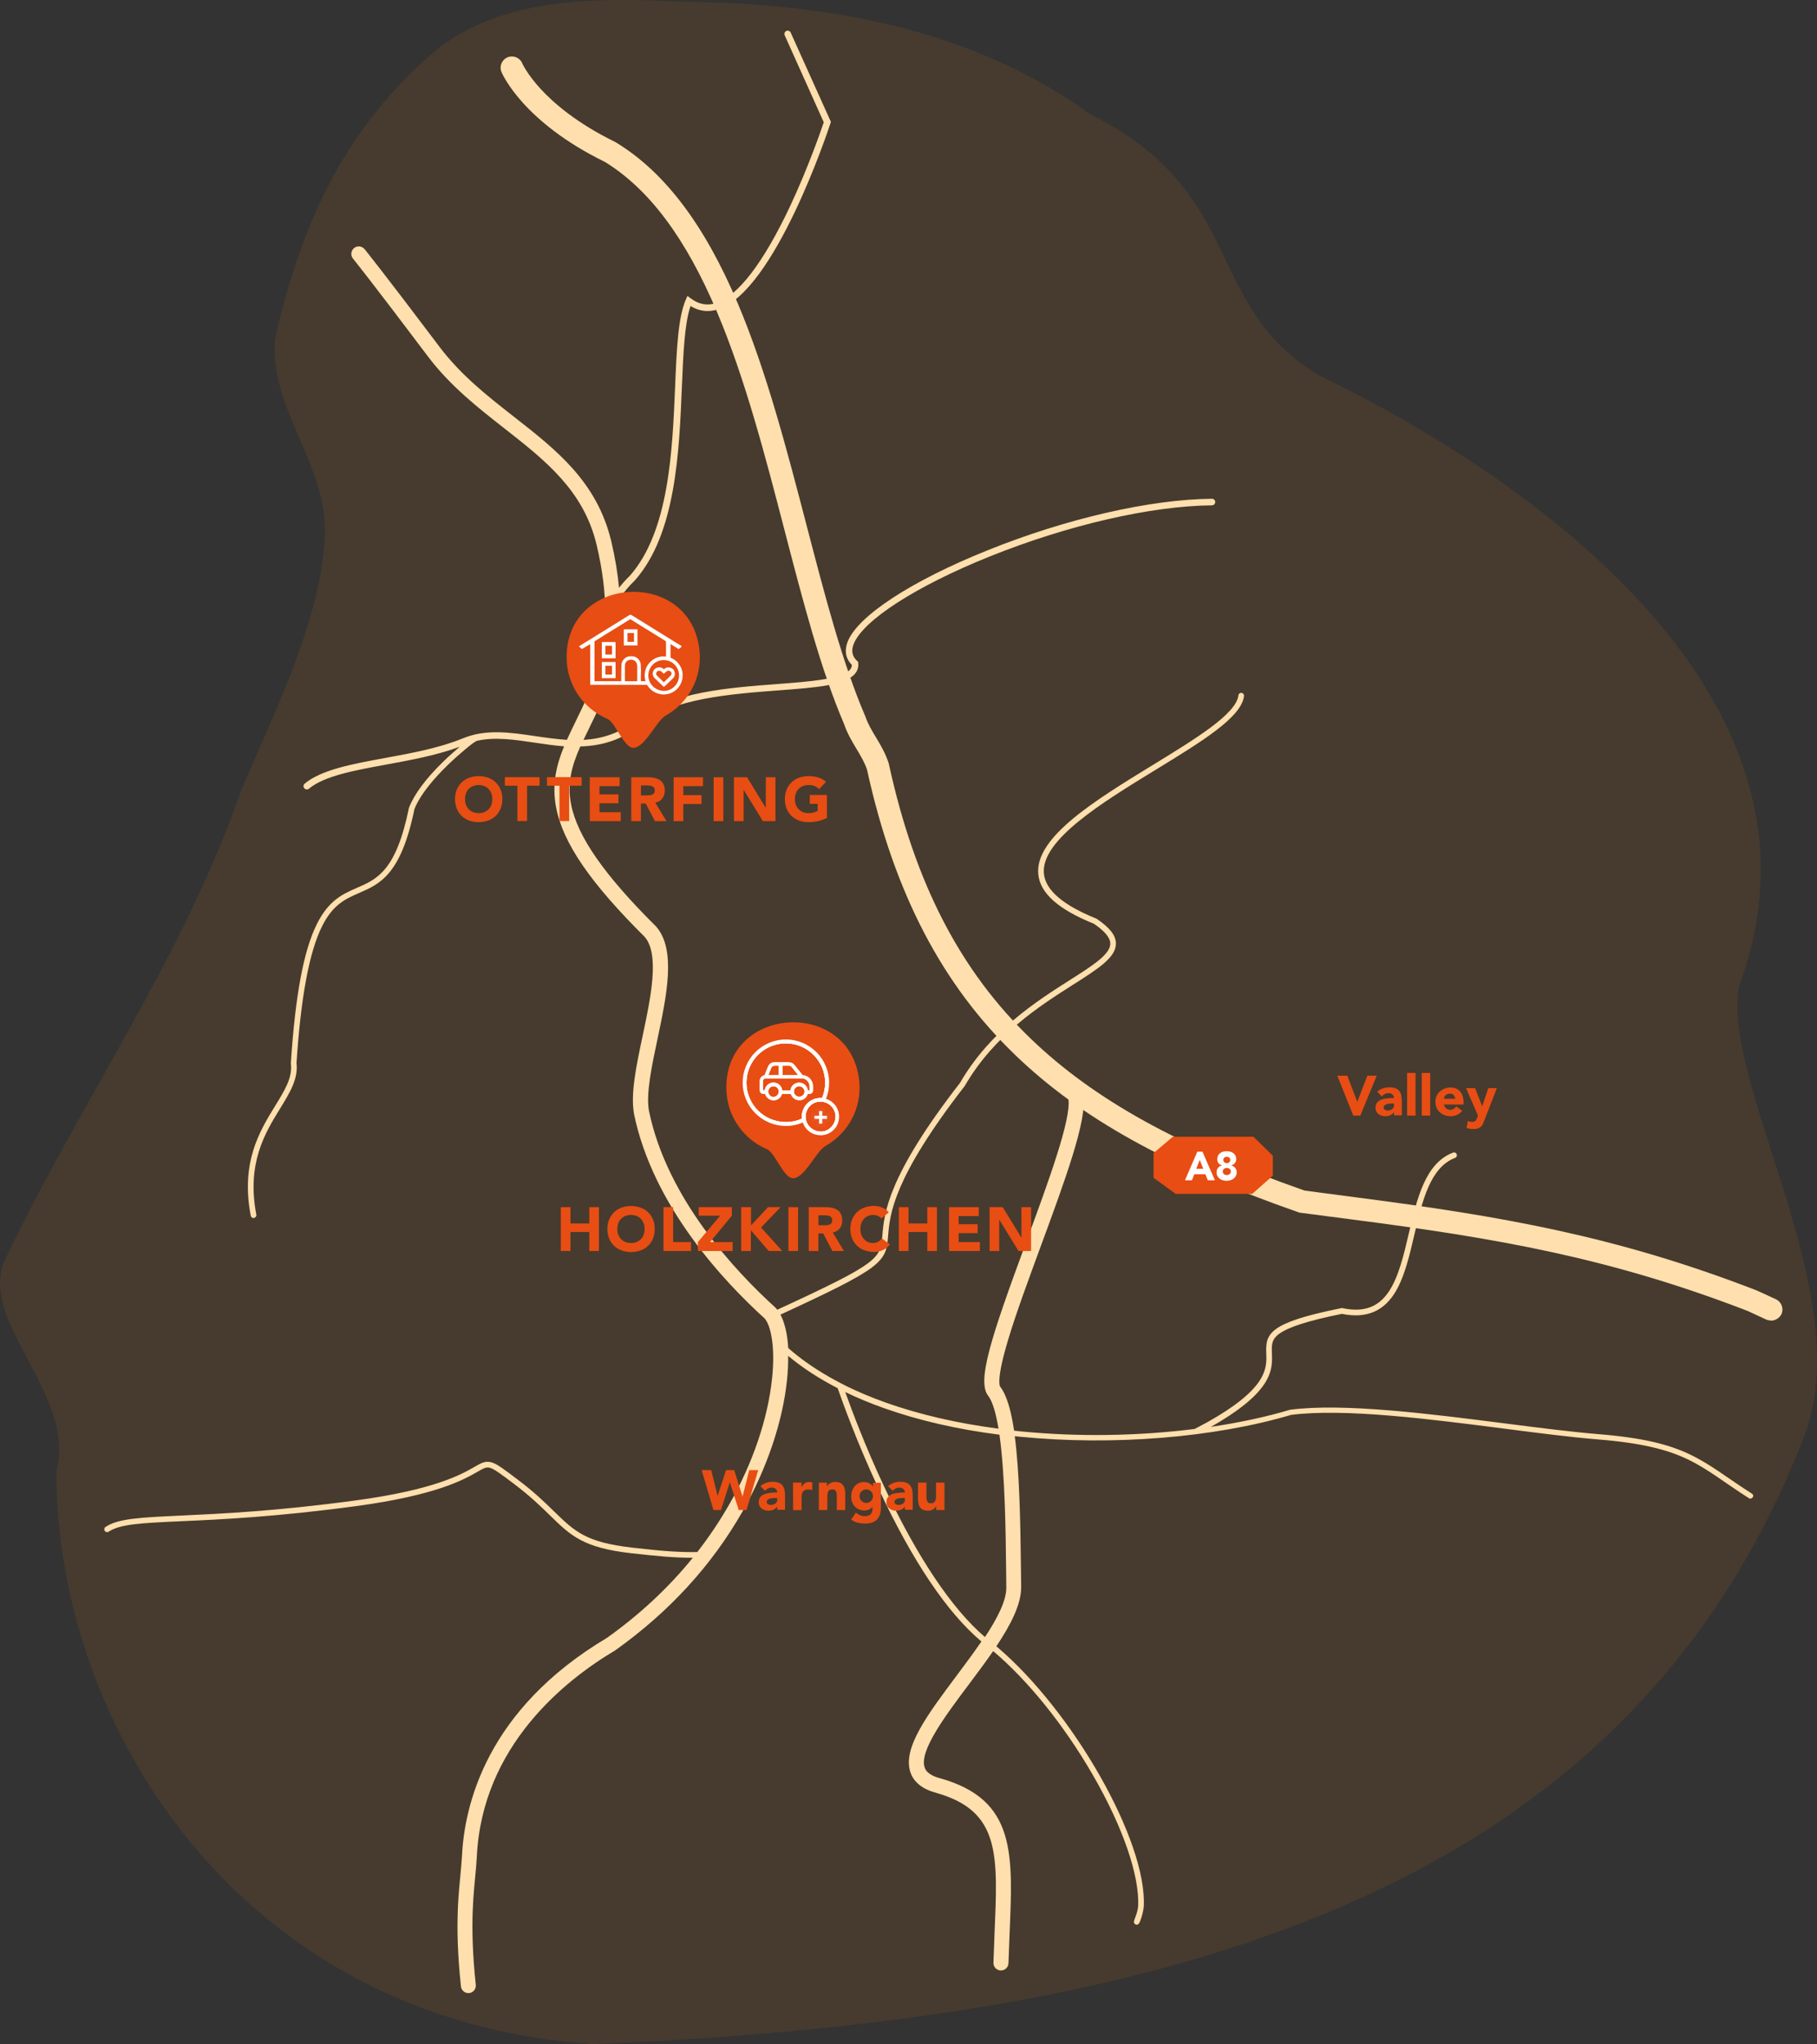 <svg xmlns="http://www.w3.org/2000/svg" xmlns:xlink="http://www.w3.org/1999/xlink" id="Ebene_1_00000125560968688348836120000014125806649676103077_" x="0px" y="0px" viewBox="0 0 1934 2175.5" style="enable-background:new 0 0 1934 2175.5;" xml:space="preserve"><rect x="0" y="0" width="1934" height="2175.5" fill="#333333" stroke="none"/><style type="text/css">	.st0{opacity:0.1;fill:#F18700;enable-background:new    ;}	.st1{fill:#FFDFAD;enable-background:new    ;}	.st2{enable-background:new    ;}	.st3{fill:#FFDFAD;}	.st4{fill:#E84D13;}	.st5{fill:none;}	.st6{fill:#FFFFFF;}	.st7{clip-path:url(#SVGID_00000112595690480690785720000008446206954074957184_);}	.st8{fill:none;stroke:#FFFFFF;stroke-miterlimit:10;}	.st9{fill:#FFFFFF;stroke:#FFFFFF;stroke-miterlimit:10;}	.st10{clip-path:url(#SVGID_00000134222950380484470710000014617854254816050567_);}	.st11{clip-path:url(#SVGID_00000159458384413442339180000001414874079084047033_);}	.st12{fill:#E9521E;stroke:#FFFFFF;stroke-miterlimit:10;}	.st13{fill:#E9521E;stroke:#E9521E;stroke-miterlimit:10;}	.st14{clip-path:url(#SVGID_00000012465576130810914630000011338166355347463554_);}	.st15{fill:#3F3F3E;}	.st16{clip-path:url(#SVGID_00000144301836745692708600000002780482195454673563_);}	.st17{fill:#FFFFFF;stroke:#FFFFFF;stroke-width:0.75;stroke-miterlimit:10;}	.st18{fill:none;stroke:#FFFFFF;stroke-width:0.75;stroke-miterlimit:10;}	.st19{clip-path:url(#SVGID_00000029755384384980073210000005950371749314266281_);}	.st20{clip-path:url(#SVGID_00000085217324265694934020000015984917399707165362_);}	.st21{clip-path:url(#SVGID_00000015339296122232356980000007398450095363581838_);}	.st22{clip-path:url(#SVGID_00000050648719388869862520000013616799237753119649_);fill:none;}	.st23{clip-path:url(#SVGID_00000050645267089335940020000001776966861769016209_);fill:none;}	.st24{clip-path:url(#SVGID_00000179606912197424491070000013235375314212567979_);fill:none;}			.st25{clip-path:url(#SVGID_00000090999372908669100480000007053338509186597311_);fill:#FFFFFF;stroke:#FFFFFF;stroke-width:0.75;stroke-miterlimit:10;}	.st26{fill:none;stroke:#E9521E;stroke-miterlimit:10;}</style><path class="st0" d="M1919.8,1529.9c-190.1,490.5-679.7,620.3-1288.6,645.6c-376.5-25.3-572.1-340.1-571.1-610.2 c21.1-79.8-80.2-155.7-56.4-221.2c79.4-167.3,192.7-328.1,251.6-499.4c34.8-83.4,85.8-181.7,90.5-273.7 c3.9-75.6-59.9-136.2-53-210.6C321.1,236,368,133.8,467.2,50.9c73.3-55.6,172.5-53,260.4-49.1c153.6,1.9,306.3,28.4,432.5,119.5 c168.5,84.4,118.6,202.5,243.8,278.2c222.7,107.5,560.4,342.2,447.8,647.7C1828.9,1150,1979.8,1378.9,1919.8,1529.9z"></path><path class="st1" d="M1864.8,1589.7c-54.5-34.9-67.6-55.6-163.6-63.4c-28.2-2.3-62.4-6.7-98.6-11.3c-80.5-10.3-171.7-22-229.1-14.7 l-0.5,0.1c-25.8,7.7-54.3,13.7-84.2,18.2c66.5-37.6,65.7-61.1,65-78.4c-0.3-8.8-0.5-14.6,7.8-20.7c9.9-7.2,31-14,66.7-21.2 c24.6,5,42.7-1.8,55.3-20.7c10.9-16.5,16.5-40.5,21.9-63.8c8.2-35.1,16.6-71.4,43.3-81.5c1.6-0.6,2.3-2.3,1.7-3.9 c-0.6-1.6-2.3-2.3-3.9-1.7c-29.6,11.2-38.4,49.1-47,85.7c-5.3,22.7-10.8,46.2-21.1,61.8c-11.3,17.1-27.1,22.8-49.6,18l-0.6-0.1 l-0.6,0.1c-77.5,15.6-80.7,27.2-79.9,48.1c0.3,8.1,0.6,17.2-6.8,28.7c-8.9,13.9-27.2,28.5-55.9,44.6c-1,0.6-8.8,4.7-13.5,7.2 c-59.6,7.5-124,8.6-184.8,2.6c-2.5-0.2-4.9-0.5-7.4-0.8c-3.2-21.5-7.9-37.9-14.8-46.8c-0.8-1.1-3.9-9,8.6-50.4 c8.4-28.1,21.7-63.9,34.4-98.6c25.7-69.8,50.1-135.7,45.3-160.6c-0.8-4.3-5-7.2-9.4-6.4c-4.3,0.8-7.2,5-6.4,9.4 c3.9,20.5-21.9,90.4-44.6,152.1c-37.7,102.1-52.9,148.5-40.7,164.2c4.8,6.2,8.3,18.8,11,35c-43.8-5.7-84-15-119.8-27.7 c-16.6-5.9-32-12.4-46.2-19.7c-2-1.1-5.8-3-6.8-3.6c-19.4-10.4-36.4-22-51-34.8c-0.9-14.7-3.7-27-8.3-35.6 c51.1-23.5,81.9-38.6,97-49.9c15.8-11.8,16.5-20.6,17.6-34.1c1.9-22.7,5-60.6,81.4-159.1l0.2-0.3c31.6-54.5,80-85.3,115.4-107.8 c26.3-16.7,45.3-28.8,45.5-43.4c0.1-8.7-6.4-17.1-20.4-26.6l-0.3-0.2l-0.3-0.1c-35.5-14.3-54.3-30.5-55.7-48.2 c-3-35.5,62-75.3,119.4-110.4c48.9-29.9,91.2-55.8,93.6-78.3c0.2-1.6-1-3.1-2.7-3.3c-1.6-0.2-3.1,1-3.3,2.7 c-2.1,19.6-45.2,46-90.8,73.9c-61.7,37.8-125.5,76.8-122.2,116c1.7,20.3,21,37.7,59.2,53.1c11.8,8,17.5,15,17.5,21.3 c-0.2,11.4-18.9,23.3-42.7,38.4c-35.9,22.8-85,54.1-117.3,109.7c-77.4,99.7-80.6,138.8-82.6,162.1c-2.1,24.9-2.4,28.9-111.9,79.3 c-0.5-0.7-1.1-1.4-1.7-2l-0.5-0.5c-41.9-38-115.2-115.7-134.4-209.4c-3.2-18.1,3.1-47.8,9.2-76.5c9.8-46.5,20-94.7-1.5-119.4 l-0.4-0.4c-54.8-54.4-83.4-95.5-90.1-129.4c-4.5-22.9,0.8-41.6,9.8-61.9c22-0.6,44.2-6.3,66.2-24.5c32.3-26.6,94.2-31.3,144-35.1 c40.1-3,71.8-5.4,82.1-17.7c2.8-3.3,3.9-7.1,3.5-11.4l-0.1-1.3l-1-0.9c-5.3-4.9-6.6-10.8-3.8-18c9.8-25.2,66.6-61.8,144.7-93.2 c83.3-33.5,171.8-53.9,236.7-54.5c1.9,0,3.5-1.6,3.5-3.5s-1.6-3.5-3.5-3.5c-65.7,0.6-155.2,21.1-239.2,55 c-81.1,32.6-138,69.9-148.6,97.2c-3.6,9.4-2.1,17.9,4.5,24.7c0,1.9-0.7,3.5-2,5c-8.5,10-41.9,12.6-77.3,15.3 c-50.8,3.8-113.9,8.6-147.9,36.7c-19.2,15.8-38.8,21.6-58.4,22.7c2-4.2,4.1-8.4,6.2-12.9c16.5-33.8,36.2-74,32.6-138.1 c4.2-6.2,9.3-12.4,15.7-18.6l0.2-0.2c43.5-49.1,47.1-136,50-205.9c1.5-35.9,2.8-67.3,9.2-86c9.2,5.6,19,6.8,29.2,3.5 C824.8,310.1,881.6,138.3,884,131l0.4-1.3l-42.8-95c-0.8-1.8-2.9-2.5-4.6-1.8c-1.8,0.8-2.5,2.9-1.8,4.6l41.6,92.6 c-2.5,7.6-16.3,47.7-35.8,89.3c-28.3,60.1-55.6,95.8-79,103.2c-9.5,3-18.2,1.3-26.7-5l-3.6-2.7l-1.8,4.1 c-8.2,19.2-9.7,53.1-11.3,92.4c-2.9,68.7-6.5,154.1-48.2,201.4c-4.4,4.2-8.2,8.5-11.5,12.8c-1.4-15.3-4.1-32-8.4-50.1 c-15.3-62.9-58.1-96.5-103.5-132c-27.6-21.6-56.2-44-78.9-74c-59.1-78.4-79.8-104.1-80-104.3c-2.8-3.4-7.8-4-11.2-1.2 s-4,7.8-1.2,11.2c0.2,0.2,20.8,25.8,79.6,103.9c23.9,31.7,53.3,54.7,81.8,77c43.1,33.8,83.9,65.7,97.8,123.2 c6.5,27.2,9.2,50.6,9.3,71.2c-4.8,11.5-6.7,22.1-7.2,30.6c-0.5,8.7,0.2,16.1,1.3,21.6c-6.1,25.2-16.1,45.6-25.5,64.9 c-3.2,6.6-6.4,13.2-9.4,19.8c-11.1-0.7-22.2-2.3-33.1-3.9c-27.2-4-52.9-7.9-77.6,2.3c-25.1,10.3-54.4,15.7-82.8,20.9 c-34.9,6.4-67.9,12.5-85.6,27.3c-1.5,1.2-1.7,3.4-0.4,4.9c0.7,0.8,1.7,1.3,2.7,1.3c0.8,0,1.6-0.3,2.2-0.8 c16.3-13.6,48.4-19.5,82.4-25.7c26.5-4.9,53.9-9.9,78.2-19c-4.7,4-10.7,9.2-17,15.3c-18.8,18.2-31.2,34.8-36.9,49.2l-0.2,0.5 c-13.7,67.2-33.9,75.9-55.3,85.2c-14.8,6.4-30,13-42.7,38.5c-14.1,28.3-22.9,75.2-27.7,147.7v0.3v0.3c1.9,15-6.3,28.3-16.7,45.2 c-16.4,26.7-36.9,60-26,117c0.3,1.4,1.5,2.4,2.9,2.4c0.2,0,0.4,0,0.6-0.1c1.6-0.3,2.7-1.9,2.4-3.5c-10.4-54.7,9.3-86.9,25.2-112.7 c10.5-17.1,19.6-31.8,17.6-48.8c4.7-70.6,13.6-118,27.1-145.2c11.7-23.6,25.3-29.4,39.7-35.7c21.8-9.5,44.4-19.2,58.7-89.2 c13.1-32.6,60.8-69,61.3-69.4c0.8-0.6,4.3-3,5.3-3.3c19.4-4.3,40-1.2,61.5,2c10.3,1.5,20.7,3.1,31.2,3.9 c-8.3,20.1-13.2,40.9-8.4,65.5c7.4,37.7,36.5,80,94.3,137.4c16,18.8,6.3,64.8-2.3,105.3c-6.7,31.6-13,61.5-9.2,82.7v0.2 c20.1,98,95.6,178.4,139.1,217.8c6.6,7.6,11.5,30.3,7.8,64.5c-4.5,42.3-20.5,89.5-45.1,132.7c-10.2,17.9-21.7,35.1-34.4,51.4 c-17.8,0.4-36.4-0.9-69.3-4.7c-49.4-5.6-61.3-17.3-83.1-38.5c-9.5-9.3-21.3-20.8-38.9-34c-14.4-10.9-21.6-16.4-27.5-18.2 c-6.6-2-11,0.5-18.4,4.8c-13.8,7.9-42.4,24.4-127.4,35.8c-84.5,11.4-142.6,14-185.1,16c-43.1,2-66.8,3.1-80.2,12.1 c-1.4,0.9-1.7,2.8-0.8,4.2s2.8,1.7,4.2,0.8c12-8.1,35.1-9.2,77.1-11.1c42.6-1.9,100.9-4.6,185.6-16c86.1-11.6,115.5-28.4,129.6-36.5 c7.3-4.2,9.8-5.5,13.7-4.3c4.8,1.5,12.2,7.1,25.6,17.2c17.3,13.1,28.4,23.9,38.3,33.6c21.9,21.4,35.1,34.3,86.6,40.1 c26.9,3,45.9,4.8,64.4,4.8c0.3,0,0.5,0,0.8,0c-25.7,31.7-56.2,60.2-91.3,85.2c-128.6,76.5-151.9,178.5-154.4,232.6 c-0.1,2-0.4,5.8-0.8,10.5c-2.2,26.8-7.5,59.4-0.3,127.8c0.4,4.1,3.9,7.2,7.9,7.2c0.3,0,0.6,0,0.8,0c4.4-0.5,7.6-4.4,7.1-8.8 c-7-66.8-1.9-98.5,0.3-124.8c0.4-5.1,0.7-8.8,0.8-11.2c5.5-118.5,94.4-188.5,146.9-219.7l0.6-0.4c57.3-40.8,102.9-90.6,135.5-148 c25.6-45.2,42.4-94.5,47.1-138.9c1-9.3,1.4-18.2,1.3-26.4c15.2,12.7,32.8,24.2,52.7,34.4c5.3,15.2,20.8,58.3,43.4,106.6 c36.2,77.4,73,132.2,109.6,163c-8.2,12-17.4,24.3-26.2,36.1c-31.2,41.7-58.2,77.6-49.3,103.3c3.6,10.5,12.9,17.8,27.4,21.7 c69.1,19.5,65.5,66.9,62,151.4c-0.4,9.7-0.8,19.8-1.1,29.4c-0.1,4.4,3.3,8.1,7.8,8.2c0.1,0,0.2,0,0.2,0c4.3,0,7.9-3.4,8-7.8 c0,0,0.7-19.5,1.1-29.2c3.6-86.5,7.6-144.6-73.7-167.5h-0.1c-13.8-3.7-15.8-9.5-16.5-11.5c-6.1-17.6,22.1-55.2,47-88.4 c8.9-11.8,17.8-23.8,25.9-35.5c37.1,31.3,75.3,78.6,105.9,131.5c32.1,55.4,50.2,107.9,48.4,140.5c0,0.3-0.2,1.1-0.3,2 c-1.4,8.1-4.7,12.6-4.1,15c0.4,1.3,1.6,2.2,2.9,2.2c0,0,0.5,0,0.8-0.1c1.6-0.4,2.6-3.2,2.6-3.2s2.4-5.2,3.7-13 c0.2-1.3,0.3-2.1,0.4-2.7c3.9-69.6-75.6-208.8-156.9-277.3c15.3-22.9,26.6-44.8,26.4-63.2c-0.1-5.9-0.2-12.2-0.2-18.8 c-0.6-53.4-1.7-104.3-6.6-141.6c2,0.2,4,0.4,6,0.6c98.4,9.7,206.2,1,288.2-23.3c56.7-7.2,147.3,4.4,227.3,14.7 c36.3,4.7,70.6,9.1,98.9,11.4c95,7.7,107.3,28.2,160.9,62.5c0.5,0.3,1.1,0.5,1.6,0.5c1,0,2-0.5,2.5-1.4 C1866.6,1592.5,1866.2,1590.6,1864.8,1589.7z M1048.4,1742.3c-35.3-30.1-72.3-85.4-107.5-160.5c-20.1-42.9-34.6-81.7-41.2-100.3 c12.9,6.3,26.7,12,41.4,17.2c36.6,13,77.8,22.5,122.7,28.2c6,42.3,6.7,104.6,7.1,143.7c0.1,6.7,0.1,13,0.2,18.9 C1071.3,1703.5,1061.5,1722.4,1048.4,1742.3z"></path><g class="st2">	<path class="st3" d="M1885.1,1405.5c0,0-3.4-0.4-5.1-1.1c-8.6-4.1-20.1-9.3-20.1-9.3c-146.5-56.5-266-77.2-420.4-97.2  c-18.1-2.4-36.9-4.8-55.3-7.2l-1.2-0.2l-1.2-0.4c-138.2-48.3-231-99.8-300.8-166.9c-39.2-37.7-70.9-80.1-96.9-129.6  c-26.5-50.7-46.6-107.8-61.3-174.7c-2.7-7.8-6.8-14.6-11.1-21.8c-4.8-8-9.8-16.3-13.3-26.6C873.6,712.8,855,641,835.2,564.9  c-20.7-79.7-42.1-162-72-232.8C730,253.6,691,201.4,644,172.4c-87.1-42.5-109.3-93.5-110.2-95.7c-2.6-6.1,0.3-13.1,6.4-15.7  c6.1-2.5,13.1,0.3,15.7,6.4l0,0c0,0.1,5,11.4,19.6,27.3c13.5,14.7,38.3,36.4,79.5,56.5l0.5,0.3l0.5,0.3  c51.7,31.6,94,87.6,129.3,171.1c30.6,72.4,52.2,155.6,73.2,236.1c19.6,75.3,38.1,146.4,62.2,202.6l0.4,0.9c2.7,8,6.9,15,11.3,22.3  c4.9,8.1,9.9,16.6,13.4,27.1l0.2,0.6l0.1,0.6c27.8,127.2,76,220.3,151.5,292.8c67.1,64.4,156.8,114.1,291,161.2  c18,2.4,36.3,4.8,54,7.1c155.7,20.2,276.8,41.1,426,98.7c2.9,1.1,17.3,7.9,21.7,9.9c6,2.8,8.6,10,5.8,16  C1893.9,1402.9,1889.6,1405.5,1885.1,1405.5z"></path></g><g>	<path class="st4" d="M746.8,1564.6H757l6.8,27.2h0.1l8.9-27.2h8.7l8.8,28h0.1l7.1-28h9.5l-12.4,42.5h-8.3l-9.4-29.4h-0.1l-9.4,29.4  h-8L746.8,1564.6z"></path>	<path class="st4" d="M827.2,1603.4L827.2,1603.4c-1.1,1.6-2.4,2.7-4.1,3.4s-3.4,1-5.2,1c-1.4,0-2.7-0.2-3.9-0.6  c-1.3-0.4-2.4-1-3.3-1.7c-0.9-0.7-1.7-1.7-2.3-2.8s-0.8-2.4-0.8-3.9c0-1.7,0.3-3.1,0.9-4.3c0.6-1.2,1.5-2.1,2.5-2.9  c1.1-0.8,2.3-1.3,3.6-1.8c1.4-0.4,2.8-0.7,4.2-0.9c1.5-0.2,2.9-0.3,4.4-0.4c1.5,0,2.8-0.1,4.1-0.1c0-1.6-0.6-2.9-1.7-3.8  c-1.1-0.9-2.5-1.4-4.1-1.4c-1.5,0-2.8,0.3-4,0.9s-2.3,1.5-3.3,2.5l-4.8-4.9c1.7-1.6,3.6-2.7,5.9-3.5c2.2-0.8,4.6-1.2,7-1.2  c2.6,0,4.8,0.3,6.5,1s3.1,1.6,4.1,2.9s1.7,2.9,2.1,4.7c0.4,1.9,0.6,4,0.6,6.4v14.8h-8.3L827.2,1603.4L827.2,1603.4L827.2,1603.4z   M824.9,1594.3c-0.7,0-1.5,0-2.5,0.1s-2,0.2-2.9,0.5s-1.7,0.7-2.4,1.3s-1,1.3-1,2.3c0,1.1,0.5,1.9,1.4,2.4s1.9,0.8,2.9,0.8  c0.9,0,1.7-0.1,2.6-0.4c0.8-0.2,1.5-0.6,2.2-1c0.6-0.4,1.1-1,1.5-1.7s0.6-1.5,0.6-2.4v-1.9L824.9,1594.3L824.9,1594.3z"></path>	<path class="st4" d="M844.1,1577.9h9v4.7h0.1c1-1.8,2.1-3.1,3.4-4s3-1.3,5-1.3c0.5,0,1,0,1.6,0.1c0.5,0,1,0.1,1.4,0.2v8.2  c-0.6-0.2-1.3-0.3-1.9-0.4c-0.6-0.1-1.3-0.2-1.9-0.2c-1.7,0-3.1,0.2-4.1,0.7s-1.8,1.2-2.3,2c-0.5,0.9-0.9,1.9-1,3.1  c-0.2,1.2-0.2,2.5-0.2,4v12.2h-9L844.1,1577.9L844.1,1577.9z"></path>	<path class="st4" d="M871.6,1577.9h8.6v4h0.1c0.3-0.6,0.7-1.1,1.2-1.7s1.1-1.1,1.9-1.5c0.7-0.4,1.5-0.8,2.5-1.1  c0.9-0.3,1.9-0.4,3-0.4c2.3,0,4.1,0.4,5.5,1c1.4,0.7,2.5,1.7,3.3,2.9c0.8,1.2,1.3,2.7,1.6,4.4c0.3,1.7,0.4,3.5,0.4,5.5v16.1h-9  v-14.3c0-0.8,0-1.7-0.1-2.6s-0.2-1.7-0.5-2.5s-0.8-1.4-1.4-1.9c-0.6-0.5-1.5-0.7-2.7-0.7s-2.1,0.2-2.8,0.6s-1.3,1-1.6,1.7  c-0.4,0.7-0.6,1.5-0.8,2.4c-0.1,0.9-0.2,1.8-0.2,2.8v14.5h-9V1577.9z"></path>	<path class="st4" d="M937.6,1604.6c0,5.5-1.4,9.7-4.2,12.6s-7,4.3-12.7,4.3c-2.6,0-5.2-0.3-7.7-0.9s-4.8-1.7-7-3.4l5-7.4  c1.4,1.2,2.9,2.1,4.4,2.8s3.2,1,5.1,1c2.8,0,4.8-0.7,6.1-2s2-3.1,2-5.1v-2.8h-0.1c-1,1.4-2.3,2.4-3.9,3c-1.5,0.6-3,0.9-4.3,0.9  c-2.2,0-4.1-0.4-5.9-1.1s-3.3-1.8-4.5-3.1c-1.3-1.3-2.2-2.9-2.9-4.8c-0.7-1.8-1-3.9-1-6.1c0-1.9,0.3-3.8,0.9-5.6  c0.6-1.8,1.5-3.5,2.6-4.9s2.5-2.5,4.2-3.4c1.6-0.9,3.5-1.3,5.6-1.3c1.3,0,2.4,0.1,3.5,0.4s2,0.6,2.8,1.1c0.8,0.4,1.6,0.9,2.2,1.5  s1.1,1.1,1.4,1.6h0.1v-3.8h8.3L937.6,1604.6L937.6,1604.6z M914.9,1592.3c0,1,0.2,1.9,0.5,2.7c0.4,0.9,0.9,1.6,1.5,2.3  s1.4,1.2,2.3,1.6c0.9,0.4,1.8,0.6,2.9,0.6c1,0,1.9-0.2,2.8-0.6c0.9-0.4,1.7-0.9,2.3-1.6s1.2-1.4,1.5-2.3c0.4-0.9,0.5-1.8,0.5-2.7  s-0.2-1.9-0.5-2.7c-0.4-0.9-0.9-1.6-1.5-2.3c-0.7-0.7-1.4-1.2-2.3-1.6c-0.9-0.4-1.8-0.6-2.8-0.6s-2,0.2-2.9,0.6s-1.6,0.9-2.3,1.6  s-1.2,1.4-1.5,2.3C915.1,1590.4,914.9,1591.3,914.9,1592.3z"></path>	<path class="st4" d="M963.1,1603.4L963.1,1603.4c-1.1,1.6-2.4,2.7-4.1,3.4c-1.7,0.7-3.4,1-5.2,1c-1.4,0-2.7-0.2-3.9-0.6  c-1.3-0.4-2.4-1-3.3-1.7s-1.7-1.7-2.3-2.8s-0.8-2.4-0.8-3.9c0-1.7,0.3-3.1,0.9-4.3c0.6-1.2,1.5-2.1,2.5-2.9s2.3-1.3,3.6-1.8  c1.4-0.4,2.8-0.7,4.2-0.9c1.5-0.2,2.9-0.3,4.4-0.4c1.5,0,2.8-0.1,4-0.1c0-1.6-0.6-2.9-1.7-3.8s-2.5-1.4-4-1.4s-2.8,0.3-4,0.9  s-2.3,1.5-3.3,2.5l-4.8-4.9c1.7-1.6,3.6-2.7,5.9-3.5s4.6-1.2,7-1.2c2.6,0,4.8,0.3,6.5,1s3.1,1.6,4.1,2.9s1.7,2.9,2.1,4.7  c0.4,1.9,0.6,4,0.6,6.4v14.8h-8.3L963.1,1603.4L963.1,1603.4L963.1,1603.4z M960.9,1594.3c-0.7,0-1.5,0-2.5,0.1s-2,0.2-2.9,0.5  s-1.7,0.7-2.4,1.3s-1,1.3-1,2.3c0,1.1,0.5,1.9,1.4,2.4s1.9,0.8,2.9,0.8c0.9,0,1.7-0.1,2.5-0.4c0.8-0.2,1.5-0.6,2.2-1  c0.6-0.4,1.1-1,1.5-1.7s0.6-1.5,0.6-2.4v-1.9L960.9,1594.3L960.9,1594.3z"></path>	<path class="st4" d="M1005.1,1607.1h-8.6v-4h-0.1c-0.3,0.6-0.7,1.1-1.2,1.7s-1.1,1.1-1.8,1.5s-1.5,0.8-2.5,1.1  c-0.9,0.3-1.9,0.4-3,0.4c-2.3,0-4.1-0.4-5.5-1s-2.5-1.7-3.3-2.9s-1.3-2.7-1.6-4.4s-0.4-3.5-0.4-5.5v-16.1h9v14.3  c0,0.8,0,1.7,0.1,2.6s0.2,1.7,0.5,2.5s0.8,1.4,1.4,1.9c0.6,0.5,1.5,0.7,2.7,0.7s2.1-0.2,2.8-0.6s1.3-1,1.7-1.7s0.6-1.5,0.8-2.4  s0.2-1.8,0.2-2.8v-14.5h9v29.2L1005.1,1607.1L1005.1,1607.1z"></path></g><g>	<path class="st4" d="M1423.4,1144.8h10.7l10.5,27.8h0.1l10.7-27.8h10l-17.5,42.5h-7.5L1423.4,1144.8z"></path>	<path class="st4" d="M1483.7,1183.6L1483.7,1183.6c-1.1,1.6-2.4,2.7-4.1,3.4c-1.7,0.7-3.4,1-5.2,1c-1.4,0-2.7-0.2-3.9-0.6  c-1.3-0.4-2.4-1-3.3-1.7s-1.7-1.7-2.3-2.8c-0.6-1.1-0.8-2.4-0.8-3.9c0-1.7,0.3-3.1,0.9-4.3c0.6-1.2,1.5-2.1,2.5-2.9  c1.1-0.8,2.3-1.3,3.6-1.8c1.4-0.4,2.8-0.7,4.2-0.9c1.5-0.2,2.9-0.3,4.4-0.4c1.5,0,2.8-0.1,4-0.1c0-1.6-0.6-2.9-1.7-3.8  s-2.5-1.4-4-1.4s-2.8,0.3-4,0.9s-2.3,1.5-3.3,2.5l-4.8-4.9c1.7-1.6,3.6-2.7,5.9-3.5c2.2-0.8,4.6-1.2,7-1.2c2.6,0,4.8,0.3,6.5,1  s3.1,1.6,4.1,2.9s1.7,2.8,2.1,4.7c0.4,1.9,0.6,4,0.6,6.4v14.8h-8.3L1483.7,1183.6L1483.7,1183.6z M1481.5,1174.5  c-0.7,0-1.5,0-2.5,0.1s-2,0.2-2.9,0.5s-1.7,0.7-2.4,1.3s-1,1.3-1,2.3c0,1.1,0.5,1.9,1.4,2.4s1.9,0.8,2.9,0.8c0.9,0,1.7-0.1,2.5-0.4  c0.8-0.2,1.5-0.6,2.2-1c0.6-0.4,1.1-1,1.5-1.7s0.6-1.5,0.6-2.4v-1.9L1481.5,1174.5L1481.5,1174.5z"></path>	<path class="st4" d="M1497.7,1141.9h9v45.4h-9V1141.9z"></path>	<path class="st4" d="M1513.3,1141.9h9v45.4h-9V1141.9z"></path>	<path class="st4" d="M1556.4,1182.2c-1.4,1.8-3.3,3.3-5.5,4.3s-4.5,1.5-6.8,1.5c-2.2,0-4.3-0.4-6.3-1.1s-3.7-1.7-5.2-3.1  c-1.5-1.3-2.6-2.9-3.5-4.8c-0.8-1.9-1.3-4-1.3-6.3s0.4-4.4,1.3-6.3c0.8-1.9,2-3.5,3.5-4.8s3.2-2.4,5.2-3.1s4.1-1.1,6.3-1.1  c2.1,0,4,0.4,5.7,1.1s3.1,1.8,4.3,3.1c1.2,1.3,2.1,3,2.7,4.8c0.6,1.9,1,4,1,6.3v2.8h-20.9c0.4,1.7,1.1,3.1,2.3,4.1s2.7,1.5,4.4,1.5  c1.5,0,2.7-0.3,3.8-1c1-0.7,1.9-1.5,2.7-2.5L1556.4,1182.2z M1548.8,1169.4c0-1.5-0.5-2.8-1.5-3.9s-2.4-1.6-4-1.6  c-1,0-1.9,0.2-2.6,0.5c-0.8,0.3-1.4,0.7-2,1.2c-0.5,0.5-1,1.1-1.3,1.7s-0.5,1.4-0.5,2.1L1548.8,1169.4L1548.8,1169.4z"></path>	<path class="st4" d="M1580.1,1192c-0.6,1.6-1.2,2.9-1.7,4.1c-0.6,1.2-1.3,2.2-2.1,3c-0.9,0.8-1.9,1.4-3.3,1.9s-3.1,0.6-5.2,0.6  c-2.3,0-4.6-0.4-6.7-1.1l1.2-7.4c1.4,0.6,2.8,0.9,4.2,0.9c1,0,1.8-0.1,2.5-0.3c0.6-0.2,1.2-0.5,1.6-1s0.8-0.9,1-1.5  s0.6-1.3,0.9-2.1l0.7-1.7l-12.8-29.4h9.7l7.5,19.3h0.1l6.4-19.3h9.2L1580.1,1192z"></path></g><g>	<path class="st4" d="M596.9,1284.7h10.3v17.4h20v-17.4h10.3v46.7h-10.3v-20.2h-20v20.2h-10.3V1284.7z"></path>	<path class="st4" d="M646.5,1308c0-3.7,0.6-7.1,1.9-10.2c1.3-3,3-5.6,5.2-7.7s4.9-3.8,8-4.9s6.4-1.7,10.1-1.7c3.6,0,7,0.6,10.1,1.7  s5.7,2.8,8,4.9c2.2,2.1,4,4.7,5.2,7.7c1.3,3,1.9,6.4,1.9,10.2s-0.6,7.1-1.9,10.2c-1.3,3-3,5.6-5.2,7.7s-4.9,3.8-8,4.9  s-6.4,1.7-10.1,1.7c-3.6,0-7-0.6-10.1-1.7s-5.7-2.8-8-4.9c-2.2-2.1-4-4.7-5.2-7.7C647.1,1315.1,646.5,1311.7,646.5,1308z   M657.1,1308c0,2.2,0.3,4.2,1,6s1.7,3.4,2.9,4.7c1.3,1.3,2.8,2.4,4.6,3.1s3.8,1.1,6,1.1s4.2-0.4,6-1.1s3.3-1.8,4.6-3.1  c1.3-1.3,2.3-2.9,2.9-4.7c0.7-1.8,1-3.8,1-6s-0.3-4.2-1-6s-1.7-3.4-2.9-4.8c-1.3-1.3-2.8-2.4-4.6-3.1s-3.8-1.1-6-1.1  s-4.2,0.4-6,1.1s-3.3,1.8-4.6,3.1c-1.3,1.3-2.3,2.9-2.9,4.8S657.1,1305.9,657.1,1308z"></path>	<path class="st4" d="M706.2,1284.7h10.3v37.2h19v9.5h-29.3V1284.7z"></path>	<path class="st4" d="M742.8,1321.9l23.7-28.1h-22.8v-9.1H779v9.1l-23.2,28.1h24v9.5h-36.9L742.8,1321.9L742.8,1321.9z"></path>	<path class="st4" d="M789.1,1284.7h10.3v19.4l18.1-19.4h13.4l-20.8,21.7l22.5,25h-14.4l-19-22.1v22.1h-10.3v-46.7H789.1z"></path>	<path class="st4" d="M839.2,1284.7h10.3v46.7h-10.3V1284.7z"></path>	<path class="st4" d="M860.8,1284.7h18.1c2.4,0,4.6,0.2,6.8,0.7c2.1,0.5,4,1.2,5.6,2.3c1.6,1.1,2.9,2.5,3.8,4.4  c0.9,1.8,1.4,4.1,1.4,6.8c0,3.3-0.9,6.1-2.6,8.4c-1.7,2.3-4.2,3.8-7.5,4.4l11.9,19.7H886l-9.8-18.7h-5.1v18.7h-10.3V1284.7  L860.8,1284.7z M871.1,1304h6.1c0.9,0,1.9,0,2.9-0.1s2-0.3,2.8-0.6s1.5-0.8,2.1-1.5c0.5-0.7,0.8-1.7,0.8-3c0-1.2-0.2-2.1-0.7-2.8  c-0.5-0.7-1.1-1.2-1.8-1.6s-1.6-0.6-2.6-0.8c-1-0.1-1.9-0.2-2.8-0.2h-6.7L871.1,1304L871.1,1304z"></path>	<path class="st4" d="M938.1,1296.8c-1-1.2-2.3-2.2-3.7-2.8c-1.4-0.6-3.2-1-5.1-1c-1.9,0-3.7,0.4-5.4,1.1c-1.6,0.7-3.1,1.8-4.3,3.1  c-1.2,1.3-2.2,2.9-2.8,4.8c-0.7,1.8-1,3.8-1,6s0.3,4.2,1,6s1.6,3.4,2.8,4.7c1.2,1.3,2.6,2.4,4.2,3.1c1.6,0.7,3.3,1.1,5.2,1.1  c2.1,0,4-0.4,5.6-1.3s3-2.1,4-3.7l8.6,6.4c-2,2.8-4.5,4.8-7.5,6.1s-6.2,2-9.4,2c-3.6,0-7-0.6-10.1-1.7s-5.7-2.8-8-4.9  c-2.2-2.1-4-4.7-5.2-7.7c-1.3-3-1.9-6.4-1.9-10.2s0.6-7.1,1.9-10.2c1.3-3,3-5.6,5.2-7.7s4.9-3.8,8-4.9s6.4-1.7,10.1-1.7  c1.3,0,2.7,0.1,4.1,0.4c1.4,0.2,2.8,0.6,4.2,1.2c1.4,0.5,2.7,1.2,4,2.1s2.4,2,3.4,3.2L938.1,1296.8z"></path>	<path class="st4" d="M956.7,1284.7H967v17.4h20v-17.4h10.3v46.7H987v-20.2h-20v20.2h-10.3V1284.7z"></path>	<path class="st4" d="M1010.1,1284.7h31.7v9.5h-21.4v8.7h20.2v9.5h-20.2v9.5h22.6v9.5h-32.9V1284.7L1010.1,1284.7z"></path>	<path class="st4" d="M1053.3,1284.7h14l19.8,32.4h0.1v-32.4h10.3v46.7h-13.4l-20.4-33.2h-0.1v33.2h-10.3V1284.7L1053.3,1284.7z"></path></g><g>	<path class="st4" d="M484.3,850.5c0-3.7,0.6-7.1,1.9-10.2c1.3-3,3-5.6,5.2-7.7s4.9-3.8,8-4.9s6.4-1.7,10.1-1.7  c3.6,0,7,0.6,10.1,1.7s5.7,2.8,8,4.9c2.2,2.1,4,4.7,5.2,7.7c1.3,3,1.9,6.4,1.9,10.2s-0.6,7.1-1.9,10.2c-1.3,3-3,5.6-5.2,7.7  s-4.9,3.8-8,4.9s-6.4,1.7-10.1,1.7c-3.6,0-7-0.6-10.1-1.7s-5.7-2.8-8-4.9c-2.2-2.1-4-4.7-5.2-7.7  C485,857.6,484.3,854.2,484.3,850.5z M495,850.5c0,2.2,0.3,4.2,1,6s1.7,3.4,2.9,4.7c1.3,1.3,2.8,2.4,4.6,3.1s3.8,1.1,6,1.1  s4.2-0.4,6-1.1s3.3-1.8,4.6-3.1s2.3-2.9,2.9-4.7c0.7-1.8,1-3.8,1-6s-0.3-4.2-1-6s-1.7-3.4-2.9-4.8c-1.3-1.3-2.8-2.4-4.6-3.1  s-3.8-1.1-6-1.1s-4.2,0.4-6,1.1s-3.3,1.8-4.6,3.1c-1.3,1.3-2.3,2.9-2.9,4.8C495.3,846.3,495,848.3,495,850.5z"></path>	<path class="st4" d="M550.7,836.2h-13.3v-9.1h36.9v9.1H561v37.6h-10.3L550.7,836.2L550.7,836.2z"></path>	<path class="st4" d="M595.5,836.2h-13.3v-9.1h36.9v9.1h-13.3v37.6h-10.3V836.2L595.5,836.2z"></path>	<path class="st4" d="M627.7,827.2h31.8v9.5h-21.4v8.7h20.2v9.5h-20.2v9.5h22.6v9.5h-32.9L627.7,827.2L627.7,827.2z"></path>	<path class="st4" d="M671.9,827.2H690c2.4,0,4.6,0.2,6.8,0.7c2.1,0.5,4,1.2,5.6,2.3s2.9,2.5,3.8,4.4c0.9,1.8,1.4,4.1,1.4,6.8  c0,3.3-0.9,6.1-2.6,8.4c-1.7,2.3-4.2,3.8-7.5,4.4l11.9,19.7h-12.3l-9.8-18.7h-5.1v18.7h-10.3L671.9,827.2L671.9,827.2z   M682.2,846.5h6.1c0.9,0,1.9,0,2.9-0.1s2-0.3,2.8-0.6s1.5-0.8,2.1-1.5c0.5-0.7,0.8-1.7,0.8-3c0-1.2-0.2-2.1-0.7-2.8  s-1.1-1.2-1.8-1.6s-1.6-0.6-2.6-0.8c-1-0.1-1.9-0.2-2.8-0.2h-6.7L682.2,846.5L682.2,846.5z"></path>	<path class="st4" d="M717,827.2h31.3v9.5h-21v9.5h19.4v9.5h-19.4v18.2H717V827.2z"></path>	<path class="st4" d="M759.6,827.2h10.3v46.7h-10.3V827.2z"></path>	<path class="st4" d="M781.2,827.2h14l19.8,32.4h0.1v-32.4h10.3v46.7H812l-20.4-33.2h-0.1v33.2h-10.3L781.2,827.2L781.2,827.2z"></path>	<path class="st4" d="M880.2,870.5c-3,1.6-6.2,2.7-9.5,3.4s-6.7,1.1-10.1,1.1c-3.6,0-7-0.6-10.1-1.7s-5.7-2.8-8-4.9  c-2.2-2.1-4-4.7-5.2-7.7c-1.3-3-1.9-6.4-1.9-10.2s0.6-7.1,1.9-10.2c1.3-3,3-5.6,5.2-7.7s4.9-3.8,8-4.9s6.4-1.7,10.1-1.7  s7.2,0.5,10.3,1.4s5.9,2.5,8.3,4.6l-7.3,7.9c-1.4-1.5-3-2.5-4.7-3.3c-1.8-0.7-4-1.1-6.6-1.1c-2.2,0-4.2,0.4-6,1.1s-3.3,1.8-4.6,3.1  s-2.3,2.9-2.9,4.8c-0.7,1.8-1,3.8-1,6s0.3,4.2,1,6s1.7,3.4,2.9,4.7c1.3,1.3,2.8,2.4,4.6,3.1s3.8,1.1,6,1.1s4.2-0.3,5.8-0.8  s2.9-1,3.9-1.5v-7.6h-8.4V846h18.3V870.5z"></path></g><g>	<polygon class="st4" points="1332.9,1270.6 1251.4,1270.6 1227.8,1253.5 1227.8,1227.2 1248.4,1209.8 1334.1,1209.8 1354.8,1230   1354.8,1251.2  "></polygon>	<rect x="1261.3" y="1223.6" class="st5" width="63.8" height="39"></rect>	<g class="st2">		<path class="st6" d="M1274.4,1225.7h5.5l13.2,30.4h-7.5l-2.6-6.4h-11.8l-2.5,6.4h-7.4L1274.4,1225.7z M1277,1234.5l-3.7,9.4h7.4   L1277,1234.5z"></path>		<path class="st6" d="M1295.6,1233.6c0-1.4,0.3-2.6,0.8-3.7c0.5-1,1.3-1.9,2.2-2.6s2-1.2,3.2-1.6c1.2-0.3,2.5-0.5,3.9-0.5   s2.7,0.2,3.9,0.5s2.3,0.9,3.2,1.6s1.6,1.6,2.2,2.6c0.5,1,0.8,2.3,0.8,3.7c0,1.7-0.5,3.1-1.4,4.2c-0.9,1.2-2.2,2-3.8,2.5v0.1   c1.8,0.5,3.2,1.4,4.2,2.6c1,1.3,1.5,2.9,1.5,4.7c0,1.5-0.3,2.7-0.9,3.9c-0.6,1.1-1.4,2-2.4,2.8c-1,0.7-2.1,1.3-3.4,1.7   c-1.3,0.4-2.6,0.6-4,0.6s-2.7-0.2-4-0.6s-2.4-0.9-3.4-1.7c-1-0.7-1.8-1.7-2.4-2.8c-0.6-1.1-0.9-2.4-0.9-3.9c0-1.9,0.5-3.5,1.5-4.7   c1-1.3,2.4-2.2,4.2-2.6v-0.1c-1.6-0.5-2.9-1.3-3.8-2.5C1296.1,1236.6,1295.6,1235.2,1295.6,1233.6z M1301.5,1246.8   c0,1.1,0.4,2,1.2,2.7s1.8,1.1,3.1,1.1s2.3-0.4,3.1-1.1s1.2-1.6,1.2-2.7s-0.4-2-1.2-2.7s-1.8-1.1-3.1-1.1s-2.3,0.4-3.1,1.1   S1301.5,1245.8,1301.5,1246.8z M1302.1,1234.5c0,0.9,0.3,1.7,1,2.4c0.7,0.7,1.6,1,2.7,1s2-0.3,2.7-1s1-1.5,1-2.4s-0.3-1.7-1-2.4   c-0.7-0.7-1.6-1-2.7-1s-2,0.3-2.7,1C1302.4,1232.8,1302.1,1233.5,1302.1,1234.5z"></path>	</g></g><g>	<path class="st4" d="M914.6,1150.8c2.8,29.4-12.4,55.6-35.9,68.8c-10.3,5.8-22.1,34.4-34.7,34.4c-9.8,0-19.1-27.3-27.6-30.9  c-25.5-10.8-43.3-36-43.3-65.4C772.7,1069.5,905.9,1062.6,914.6,1150.8z"></path></g><g>	<path class="st4" d="M744.6,692.7c2.8,29.4-12.4,55.6-35.9,68.8c-10.3,5.8-22.1,34.4-34.7,34.4c-9.8,0-19.1-27.3-27.6-30.9  c-25.5-10.8-43.3-36-43.3-65.4C602.7,611.4,735.9,604.4,744.6,692.7z"></path></g><g>	<g>		<g>			<g>				<g>					<g>						<defs>							<rect id="SVGID_1_" x="791" y="1106.8" width="101.7" height="100.8"></rect>						</defs>						<clipPath id="SVGID_00000122692845918829750480000003367072676774963084_">							<use xlink:href="#SVGID_1_" style="overflow:visible;"></use>						</clipPath>						<g style="clip-path:url(#SVGID_00000122692845918829750480000003367072676774963084_);">							<path class="st8" d="M843.2,1135.4c-0.9-1.1-2.1-1.7-3.7-1.7h-7.2v10.9h18.2c-1.1-1.4-2.2-2.7-3.3-4.1        C845.9,1138.8,844.5,1137.1,843.2,1135.4z"></path>							<path class="st8" d="M832.2,1160.9c3.2,0,6.5,0,9.6,0c0.2-2.2,1.1-4.1,2.5-5.6c1.7-1.7,3.8-2.6,6.3-2.6        c2.1,0,3.8,0.6,5.4,1.8c2,1.6,3.2,3.7,3.5,6.4h1.8c0.7,0,0.9-0.2,0.9-0.9v-3.8c0-1.5-0.2-2.6-0.7-3.7        c-1.7-3.5-4.5-5.3-8.4-5.4c-7.7,0-15.6,0-23.2,0H828c-4.2,0-8.4,0-12.6,0c-2.3,0-3.7,1.4-3.7,3.7v9.2c0,0.6,0.2,0.7,0.4,0.7        c0.6,0.1,1.3,0.1,2,0c0.1,0,0.3,0,0.4,0c0.5-4.9,4.1-7.5,7.6-8c2.1-0.3,4,0.1,5.8,1.1        C830.4,1155.5,831.9,1157.8,832.2,1160.9z"></path>							<path class="st8" d="M823.3,1167.9c3.4,0,6.2-2.8,6.2-6.2c0-1.6-0.7-3.2-1.8-4.3c-1.2-1.1-2.7-1.8-4.2-1.8l-0.1-0.4v0.4        c-3.8,0-6.1,3.1-6.1,6c0,1.7,0.6,3.3,1.8,4.4C820.1,1167.2,821.6,1167.9,823.3,1167.9z"></path>							<path class="st8" d="M820.4,1136.6c-1,2.4-2,4.9-3.2,8h12.3v-10.9c-0.4,0-0.9,0-1.3,0c-1.2,0-2.5,0-3.8,0        C822.4,1133.8,821.1,1134.8,820.4,1136.6z"></path>							<path class="st8" d="M856.8,1161.4c-0.1-1.7-0.8-3.2-2.1-4.3c-1.1-1-2.6-1.6-4-1.6c-0.1,0-0.3,0-0.4,0        c-1.7,0.1-3.2,0.9-4.3,2.2c-1.1,1.3-1.6,2.9-1.4,4.6c0.3,2.9,3.1,5.4,6,5.4c0.1,0,0.3,0,0.4,0c1.6-0.1,3.2-0.9,4.3-2.2        C856.4,1164.4,856.9,1162.9,856.8,1161.4z"></path>							<path class="st9" d="M864.1,1151.7c-1.9-4.2-5.2-6.6-9.8-7.1c-0.1,0-0.2,0-0.3-0.1l-0.4-0.5c-2.7-3.3-5.4-6.7-8.1-10.1        c-1.5-2-3.5-3-6.1-3h-14.9c-0.5,0-1,0-1.5,0.1c-2.5,0.5-4.2,2-5.2,4.4c-1.3,3.2-2.6,6.3-3.7,9.2l0,0c-3,0.6-5.1,3-5.1,6.2        c0,3.1,0,6.3,0,9.4c0,0.6,0.1,1.1,0.4,1.7c0.6,1.2,1.7,1.9,3.1,1.9h2.2c0.7,2.7,2.3,4.7,4.8,5.9c1.3,0.6,2.6,1,3.9,1        c1.3,0,2.5-0.3,3.8-0.9c2.5-1.2,4.2-3.2,4.8-6h10.1c0.5,2.1,1.6,3.7,3.5,5.1c3.3,2.4,8.2,2.2,11.2-0.6        c1.3-1.2,2.2-2.7,2.6-4.5c0.5,0,1,0,1.4,0h0.7c2.1,0,3.5-1.4,3.5-3.5v-3.9C865,1154.6,864.7,1153,864.1,1151.7z         M832.3,1144.6v-10.9h7.2c1.5,0,2.8,0.6,3.7,1.7c1.4,1.7,2.7,3.4,4,5.1c1.1,1.4,2.2,2.7,3.3,4.1L832.3,1144.6L832.3,1144.6z         M823.3,1155.6v-0.4V1155.6c1.7,0,3.2,0.6,4.3,1.8c1.2,1.2,1.8,2.7,1.8,4.3c0,3.3-2.8,6.1-6.2,6.2c-1.7,0-3.2-0.6-4.3-1.8        c-1.2-1.2-1.8-2.8-1.8-4.4C817.2,1158.7,819.5,1155.6,823.3,1155.6z M822,1152.8c-3.5,0.5-7.1,3.2-7.6,8c-0.1,0-0.3,0-0.4,0        c-0.7,0-1.3,0-2,0c-0.1,0-0.4,0-0.4-0.7v-9.2c0-2.3,1.4-3.7,3.7-3.7c4.2,0,8.4,0,12.6,0h1.9c7.7,0,15.5,0,23.2,0        c3.8,0,6.7,1.8,8.4,5.4c0.5,1,0.7,2.2,0.7,3.7v3.8c0,0.7-0.2,0.9-0.9,0.9h-1.8c-0.3-2.7-1.5-4.8-3.5-6.4        c-1.6-1.2-3.3-1.8-5.4-1.8c-2.4,0-4.6,0.9-6.3,2.6c-1.4,1.4-2.3,3.3-2.5,5.6c-3.2,0-6.4,0-9.6,0c-0.3-3.1-1.7-5.4-4.4-7        C826.1,1152.9,824.1,1152.6,822,1152.8z M828.1,1133.7c0.4,0,0.9,0,1.3,0v10.9h-12.3c1.2-3.1,2.2-5.6,3.2-8        c0.7-1.8,2.1-2.8,4-2.9C825.6,1133.7,826.9,1133.7,828.1,1133.7z M851,1167.8c-0.1,0-0.3,0-0.4,0c-2.9,0-5.8-2.5-6-5.4        c-0.2-1.7,0.3-3.4,1.4-4.6c1.1-1.3,2.6-2.1,4.3-2.2c0.1,0,0.3,0,0.4,0c1.5,0,2.9,0.6,4,1.6c1.2,1.1,2,2.6,2.1,4.3        c0.1,1.4-0.4,3-1.4,4.2C854.2,1166.9,852.7,1167.7,851,1167.8z"></path>						</g>					</g>				</g>			</g>			<g>				<g>					<g>						<defs>							<rect id="SVGID_00000118378017062000461110000007454977233668288952_" x="791" y="1106.8" width="101.7" height="100.8"></rect>						</defs>						<clipPath id="SVGID_00000139990592550340006420000013300367192827615397_">							<use xlink:href="#SVGID_00000118378017062000461110000007454977233668288952_" style="overflow:visible;"></use>						</clipPath>						<g style="clip-path:url(#SVGID_00000139990592550340006420000013300367192827615397_);">							<path class="st5" d="M873.5,1169.5c0.7,0,1.4,0.1,2.1,0.2c2.4-5.3,3.7-11.2,3.7-17.3c0-23.6-19.2-42.9-42.9-42.9        c-23.6,0-42.9,19.2-42.9,42.9c0,23.6,19.2,42.9,42.9,42.9c6.5,0,12.7-1.5,18.2-4.1c-0.1-0.9-0.2-1.8-0.2-2.7        C854.6,1177.8,863,1169.4,873.5,1169.5z"></path>							<path class="st5" d="M879.7,1172.7c-0.7-0.3-1.5-0.6-2.3-0.7c-0.1,0-0.2,0-0.3-0.1c-0.7-0.1-1.4-0.3-2.1-0.3        c-0.1,0-0.2,0-0.2,0c-0.3,0-0.7,0-1.1-0.1c-9-0.2-16.8,6.7-17.2,16.1c0,0.9,0,1.8,0.1,2.6v0.1c0.1,0.7,0.2,1.4,0.4,2.1        c0.1,0.3,0.1,0.5,0.2,0.8l0,0c0.2,0.5,0.4,1.1,0.6,1.6l0,0c2.4,5.8,8.2,10,15.2,10.4c8.9,0.5,16.9-7,17.3-16.3        C890.5,1182.1,886.4,1175.3,879.7,1172.7z"></path>							<path class="st6" d="M879.7,1170.6c-0.6-0.2-1.2-0.4-1.8-0.5c2.3-5.5,3.7-11.5,3.7-17.8c0-24.8-20.2-45-45-45s-45,20.2-45,45        s20.2,45,45,45c6.7,0,13-1.5,18.7-4.1c0.1,0.5,0.3,1,0.5,1.6l0,0c2.6,7.1,9.4,12.2,17.6,12.3c10.5,0.1,18.9-8.1,19-18.7        C892.3,1180.3,887,1173.2,879.7,1170.6z M854.5,1188.3c0,0.9,0.1,1.9,0.2,2.7c-5.5,2.6-11.7,4.1-18.2,4.1        c-23.6,0-42.9-19.2-42.9-42.9c0-23.6,19.2-42.9,42.9-42.9c23.6,0,42.9,19.2,42.9,42.9c0,6.2-1.3,12-3.7,17.3        c-0.7-0.1-1.4-0.1-2.1-0.2C863,1169.4,854.6,1177.8,854.5,1188.3z M872.9,1205.3c-7-0.3-12.7-4.5-15.2-10.4l0,0        c-0.2-0.5-0.4-1.1-0.6-1.6l0,0c-0.1-0.3-0.2-0.5-0.2-0.8c-0.2-0.7-0.3-1.4-0.4-2.1v-0.1c-0.1-0.8-0.1-1.7-0.1-2.6        c0.5-9.4,8.2-16.3,17.2-16.1c0.4,0,0.7,0,1.1,0.1c0.1,0,0.2,0,0.2,0c0.7,0.1,1.4,0.2,2.1,0.3c0.1,0,0.2,0,0.3,0.1        c0.8,0.2,1.6,0.4,2.3,0.7c6.8,2.6,10.8,9.4,10.6,16.3C889.8,1198.3,881.9,1205.7,872.9,1205.3z"></path>						</g>					</g>				</g>			</g>			<g>				<g>					<g>						<defs>							<rect id="SVGID_00000033337768053531348420000002589125679384862862_" x="791" y="1106.8" width="101.7" height="100.8"></rect>						</defs>						<clipPath id="SVGID_00000041990504640223871130000001544387389266021251_">							<use xlink:href="#SVGID_00000033337768053531348420000002589125679384862862_" style="overflow:visible;"></use>						</clipPath>						<g style="clip-path:url(#SVGID_00000041990504640223871130000001544387389266021251_);">							<path class="st8" d="M879.5,1173.1c-0.7-0.3-1.5-0.5-2.2-0.7l-0.3-0.1c-0.7-0.2-1.4-0.3-2-0.3l-0.1-0.5v0.4        c-0.4,0-0.8-0.1-1.1-0.1c-0.1,0-0.3,0-0.4,0c-8.8,0-15.9,6.8-16.4,15.7c0,0.8,0,1.7,0.1,2.5l-0.4,0.2h0.4        c0.1,0.7,0.2,1.4,0.4,2.1c0.1,0.3,0.1,0.5,0.2,0.8c0.2,0.6,0.4,1.1,0.6,1.6c2.4,5.8,8.2,9.8,14.8,10.1        c4.1,0.2,8.1-1.3,11.3-4.2c3.3-3,5.3-7.3,5.5-11.7C890.1,1182,885.9,1175.6,879.5,1173.1z"></path>							<path class="st8" d="M879.5,1171L879.5,1171c-0.5-0.2-1.1-0.4-1.8-0.5l-0.5-0.1l0.2-0.5c2.4-5.6,3.6-11.5,3.6-17.6        c0-24.6-20-44.6-44.6-44.6s-44.6,20-44.6,44.6s20,44.6,44.6,44.6c6.4,0,12.7-1.4,18.5-4l0.5-0.2l0.1,0.5        c0.1,0.4,0.2,0.8,0.4,1.2l0.1,0.3c2.6,7.2,9.4,11.9,17.2,12c0.1,0,0.1,0,0.2,0c4.9,0,9.5-1.8,12.9-5.2c3.5-3.4,5.4-8,5.5-13        C891.9,1180.7,886.9,1173.6,879.5,1171z M855,1188.3c0,0.9,0.1,1.8,0.2,2.7v0.3l-0.3,0.1c-5.8,2.7-12,4.1-18.4,4.1        c-23.9,0-43.3-19.4-43.3-43.3s19.4-43.3,43.3-43.3s43.3,19.4,43.3,43.3c0,6.1-1.3,12-3.7,17.5l-0.1,0.3h-0.3        c-0.6-0.1-1.3-0.1-2.1-0.2c-0.1,0-0.1,0-0.2,0c-4.8,0-9.4,1.9-12.9,5.2C856.9,1178.7,855,1183.3,855,1188.3z M884.9,1201.3        c-3.2,2.9-7.1,4.4-11.2,4.4c-0.3,0-0.5,0-0.8,0c-6.9-0.3-13-4.5-15.6-10.6c-0.2-0.6-0.4-1.1-0.6-1.7        c-0.1-0.3-0.2-0.6-0.2-0.9c-0.2-0.7-0.3-1.5-0.4-2.2v-0.1c-0.1-0.9-0.1-1.8-0.1-2.7c0.5-9.3,8-16.5,17.3-16.5        c0.1,0,0.3,0,0.4,0c0.4,0,0.7,0,1.1,0.1c0.1,0,0.2,0,0.3,0c0.6,0.1,1.3,0.2,2.1,0.3l0.3,0.1c0.8,0.2,1.6,0.4,2.4,0.8        c6.8,2.7,11.1,9.4,10.8,16.7C890.5,1193.6,888.4,1198.1,884.9,1201.3z"></path>							<path class="st8" d="M873.5,1169.1c0.7,0,1.3,0.1,1.8,0.1c2.3-5.4,3.5-11,3.5-16.9c0-23.4-19-42.4-42.4-42.4        s-42.4,19-42.4,42.4s19,42.4,42.4,42.4c6.2,0,12.2-1.3,17.8-3.9c-0.1-0.8-0.2-1.7-0.2-2.5c0-5.3,2.1-10.1,5.8-13.8        c3.6-3.5,8.4-5.5,13.5-5.5C873.4,1169.1,873.5,1169.1,873.5,1169.1z"></path>							<g>								<path class="st8" d="M879.5,1173.1c-0.7-0.3-1.5-0.5-2.2-0.7l-0.3-0.1c-0.7-0.2-1.4-0.3-2-0.3h-0.1c-0.4,0-0.8-0.1-1.1-0.1         c-0.1,0-0.3,0-0.4,0c-8.8,0-15.9,6.8-16.4,15.7c0,0.8,0,1.7,0.1,2.5l-0.4,0.2h0.4c0.1,0.7,0.2,1.4,0.4,2.1         c0.1,0.3,0.1,0.5,0.2,0.8c0.2,0.6,0.4,1.1,0.6,1.6c2.4,5.8,8.2,9.8,14.8,10.1c4.1,0.2,8.1-1.3,11.3-4.2         c3.3-3,5.3-7.3,5.5-11.7C890.1,1182,885.9,1175.6,879.5,1173.1z"></path>								<path class="st8" d="M873.3,1169.1c0.1,0,0.1,0,0.2,0c0.7,0,1.3,0.1,1.8,0.1c2.3-5.4,3.5-11,3.5-16.9         c0-23.4-19-42.4-42.4-42.4s-42.4,19-42.4,42.4s19,42.4,42.4,42.4c6.2,0,12.2-1.3,17.8-3.9c-0.1-0.8-0.2-1.7-0.2-2.5         c0-5.3,2.1-10.1,5.8-13.8C863.5,1171,868.3,1169.1,873.3,1169.1z"></path>								<path class="st12" d="M879.8,1172.3c-0.7-0.3-1.5-0.6-2.4-0.8l-0.3-0.1c-0.7-0.2-1.4-0.3-2.1-0.3c-0.1,0-0.1,0-0.3,0         c-0.4,0-0.7,0-1.1-0.1c-0.1,0-0.3,0-0.4,0c-9.2,0-16.8,7.2-17.3,16.5c0,0.9,0,1.8,0.1,2.7v0.1c0.1,0.7,0.2,1.5,0.4,2.2         c0.1,0.3,0.1,0.5,0.2,0.9c0.2,0.6,0.4,1.1,0.6,1.7c2.6,6.1,8.7,10.3,15.6,10.6c0.3,0,0.5,0,0.8,0c4.1,0,8-1.6,11.2-4.4         c3.5-3.2,5.6-7.6,5.8-12.3C890.9,1181.6,886.6,1174.9,879.8,1172.3z M889.8,1188.9c-0.2,4.4-2.2,8.7-5.5,11.7         c-3.2,2.9-7.2,4.4-11.3,4.2c-6.6-0.3-12.4-4.3-14.8-10.1c-0.2-0.5-0.4-1-0.6-1.6c-0.1-0.3-0.1-0.5-0.2-0.8         c-0.2-0.7-0.3-1.4-0.4-2.1v-0.1c-0.1-0.9-0.1-1.7-0.1-2.5c0.5-8.9,7.6-15.7,16.4-15.7c0.1,0,0.3,0,0.4,0         c0.4,0,0.7,0,1.1,0.1h0.1c0.6,0.1,1.3,0.2,2,0.3l0.3,0.1c0.8,0.2,1.5,0.4,2.2,0.7C885.9,1175.6,890.1,1182,889.8,1188.9z"></path>								<path class="st12" d="M855,1188.3c0-5,2-9.7,5.5-13.2c3.4-3.4,8-5.2,12.9-5.2c0.1,0,0.1,0,0.2,0c0.8,0,1.4,0.1,2.1,0.2h0.3         l0.1-0.3c2.5-5.6,3.7-11.5,3.7-17.5c0-23.9-19.4-43.3-43.3-43.3s-43.3,19.4-43.3,43.3s19.4,43.3,43.3,43.3         c6.4,0,12.6-1.4,18.4-4.1l0.3-0.1v-0.3C855,1190.1,855,1189.2,855,1188.3z M854.2,1190.8c-5.6,2.6-11.6,3.9-17.8,3.9         c-23.4,0-42.4-19-42.4-42.4s19-42.4,42.4-42.4s42.4,19,42.4,42.4c0,5.8-1.2,11.5-3.5,16.9c-0.6-0.1-1.2-0.1-1.8-0.1         c-0.1,0-0.1,0-0.2,0c-5.1,0-9.9,1.9-13.5,5.5c-3.7,3.6-5.8,8.5-5.8,13.8C854.1,1189.2,854.1,1190,854.2,1190.8z"></path>							</g>						</g>					</g>				</g>			</g>		</g>		<g>			<g>				<polygon class="st13" points="877.8,1198.5 869.3,1198.5 869.3,1193.3 864.2,1193.3 864.2,1184.8 869.3,1184.8 869.3,1179.8      877.8,1179.8 877.8,1184.8 882.8,1184.8 882.8,1193.3 877.8,1193.3     "></polygon>			</g>			<g>				<polygon class="st6" points="875.2,1182.5 871.8,1182.5 871.8,1187.5 866.9,1187.5 866.9,1190.8 871.8,1190.8 871.8,1195.8      875.2,1195.8 875.2,1190.8 880.2,1190.8 880.2,1187.5 875.2,1187.5     "></polygon>			</g>		</g>	</g>	<path class="st9" d="M879.8,1170.2c-0.4-0.2-0.8-0.3-1.3-0.4c2.3-5.5,3.5-11.4,3.5-17.5c0-25.1-20.4-45.5-45.5-45.5  s-45.5,20.4-45.5,45.5s20.4,45.5,45.5,45.5c6.4,0,12.6-1.3,18.4-3.9c0.1,0.3,0.2,0.5,0.2,0.8l0.1,0.4c2.8,7.5,9.8,12.5,18,12.6  c0.1,0,0.1,0,0.2,0c5.1,0,9.9-1.9,13.5-5.5c3.7-3.6,5.7-8.4,5.7-13.6C892.7,1180.3,887.6,1172.9,879.8,1170.2z M886.3,1201.5  c-3.4,3.4-8,5.2-12.9,5.2c-0.1,0-0.1,0-0.2,0c-7.8-0.1-14.5-4.8-17.2-12l-0.1-0.3c-0.1-0.4-0.3-0.8-0.4-1.2l-0.1-0.5l-0.5,0.2  c-5.8,2.7-12.1,4-18.5,4c-24.6,0-44.6-20-44.6-44.6s20-44.6,44.6-44.6s44.6,20,44.6,44.6c0,6.1-1.2,12-3.6,17.6l-0.2,0.5l0.5,0.1  c0.7,0.2,1.2,0.3,1.7,0.5l0,0c7.4,2.6,12.3,9.7,12.2,17.5C891.7,1193.5,889.8,1198.1,886.3,1201.5z"></path></g><g>	<g>		<g>			<g>				<g>					<defs>						<rect id="SVGID_00000127007923095305765000000008220711708798871734_" x="617.3" y="655" width="109" height="83.9"></rect>					</defs>					<clipPath id="SVGID_00000014607888502806519140000006267634496609491099_">						<use xlink:href="#SVGID_00000127007923095305765000000008220711708798871734_" style="overflow:visible;"></use>					</clipPath>					<g style="clip-path:url(#SVGID_00000014607888502806519140000006267634496609491099_);">						<path class="st15" d="M715.8,717.4c-0.1,0.9-0.5,1.8-1.2,2.4c-2.6,2.6-5.2,5.1-7.9,7.6c0,0-0.1,0.1-0.2,0.1       c-0.4-0.4-0.8-0.8-1.2-1.2c-2.1-2.1-4.3-4.2-6.5-6.2c-1.2-1.1-1.7-2.4-1.4-4c0.6-3.1,4.5-4.5,6.9-2.5c0.8,0.6,1.5,1.3,2.3,2       c0.8-0.7,1.5-1.4,2.2-2c1.4-1.1,3-1.3,4.6-0.5C715,714.1,716,715.4,715.8,717.4L715.8,717.4z M717.3,716.3       c-0.3-2-1.3-3.7-3.3-4.4c-2-0.8-4-0.8-5.9,0.5c-0.6,0.4-1,0.9-1.5,1.3c-0.5-0.4-0.9-0.8-1.4-1.2c-2.4-1.9-6.5-1.3-8.2,1.2       c-1.6,2.3-1.4,5.4,0.7,7.4c2.9,2.9,6,5.7,9,8.6c0.1-0.1,0.2-0.2,0.3-0.2c2.9-2.8,5.9-5.6,8.8-8.5       C716.9,719.7,717.5,718.1,717.3,716.3L717.3,716.3z"></path>					</g>				</g>			</g>		</g>		<g>			<g>				<g>					<defs>						<rect id="SVGID_00000181786285075375815240000001854560638098525113_" x="617.3" y="655" width="109" height="83.9"></rect>					</defs>					<clipPath id="SVGID_00000029014848021692809320000004030748211966572209_">						<use xlink:href="#SVGID_00000181786285075375815240000001854560638098525113_" style="overflow:visible;"></use>					</clipPath>					<g style="clip-path:url(#SVGID_00000029014848021692809320000004030748211966572209_);">						<path class="st17" d="M706.5,730.5l-2-1.9c-2.5-2.4-5-4.7-7.4-7.1c-2.3-2.3-2.6-5.7-0.7-8.3c0.9-1.3,2.5-2.2,4.3-2.5       s3.6,0.2,4.9,1.2c0.3,0.2,0.5,0.4,0.8,0.7c0.1,0.1,0.1,0.1,0.2,0.2l0,0c0.4-0.3,0.7-0.6,1.1-0.9c1.9-1.4,4.1-1.6,6.5-0.6       c2.1,0.8,3.4,2.6,3.7,5l0,0c0.3,2-0.3,3.8-1.8,5.3c-2.8,2.7-5.6,5.4-8.4,8.1L706.5,730.5z M701.7,713.5       c-0.4,0-0.9,0.1-1.3,0.2c-1.2,0.4-2.1,1.4-2.3,2.6c-0.3,1.3,0.1,2.3,1.2,3.3c2.2,2.1,4.3,4.2,6.5,6.3c0.3,0.3,0.5,0.5,0.8,0.7       c2-1.9,4-3.8,5.9-5.7l1.6-1.6c0.6-0.6,0.9-1.2,1-2c0.2-1.6-0.5-2.7-2-3.5c-1.3-0.7-2.6-0.5-3.8,0.4c-0.6,0.4-1.2,1-1.8,1.5       l-0.9,0.8l-1.2-1c-0.5-0.5-1-0.9-1.6-1.4C703.3,713.7,702.5,713.5,701.7,713.5z"></path>					</g>				</g>			</g>		</g>	</g>	<g>		<rect x="643.9" y="686.8" class="st18" width="8" height="10.4"></rect>		<path class="st17" d="M641,683.7v16.5h13.8v-16.5H641z M643.9,697.1v-10.4h8v10.4H643.9z"></path>	</g>	<g>		<rect x="643.9" y="708" class="st18" width="8" height="10.4"></rect>		<path class="st17" d="M641,704.9v16.5h13.8v-16.5H641z M643.9,718.3V708h8v10.4h-8V718.3z"></path>	</g>	<g>		<rect x="667.4" y="673.1" class="st18" width="8" height="10.4"></rect>		<path class="st17" d="M664.4,670.1v16.5h13.8v-16.5H664.4z M667.4,683.5v-10.4h8v10.4H667.4z"></path>	</g>	<g>		<g>			<g>				<g>					<defs>						<rect id="SVGID_00000045596353653230639140000014044522916026460340_" x="617.3" y="655" width="109" height="83.9"></rect>					</defs>					<clipPath id="SVGID_00000160872150333617698870000016475375968397950102_">						<use xlink:href="#SVGID_00000045596353653230639140000014044522916026460340_" style="overflow:visible;"></use>					</clipPath>					<g style="clip-path:url(#SVGID_00000160872150333617698870000016475375968397950102_);">						<path class="st15" d="M670.6,699.2L670.6,699.2L670.6,699.2z"></path>					</g>				</g>			</g>		</g>		<g>			<g>				<g>					<defs>						<rect id="SVGID_00000002376165109623359910000018003859598001869469_" x="617.3" y="655" width="109" height="83.9"></rect>					</defs>					<clipPath id="SVGID_00000102506399020589030830000008753015155510390964_">						<use xlink:href="#SVGID_00000002376165109623359910000018003859598001869469_" style="overflow:visible;"></use>					</clipPath>					<g style="clip-path:url(#SVGID_00000102506399020589030830000008753015155510390964_);">						<polygon class="st15" points="670.6,699.6 670.6,698.7 670.6,698.7       "></polygon>					</g>				</g>			</g>		</g>		<g>			<g>				<g>					<defs>						<rect id="SVGID_00000146501432389972995800000007848571775743356313_" x="617.3" y="655" width="109" height="83.9"></rect>					</defs>					<clipPath id="SVGID_00000142153766456868694970000009078628116133613455_">						<use xlink:href="#SVGID_00000146501432389972995800000007848571775743356313_" style="overflow:visible;"></use>					</clipPath>					<g style="clip-path:url(#SVGID_00000142153766456868694970000009078628116133613455_);">						<path class="st15" d="M672.9,699.2L672.9,699.2L672.9,699.2z"></path>					</g>				</g>			</g>		</g>		<g>			<g>				<g>					<defs>						<rect id="SVGID_00000114753012868905668380000001402663371885656758_" x="617.3" y="655" width="109" height="83.9"></rect>					</defs>					<clipPath id="SVGID_00000106145410143425881310000001732468832415947648_">						<use xlink:href="#SVGID_00000114753012868905668380000001402663371885656758_" style="overflow:visible;"></use>					</clipPath>					<path style="clip-path:url(#SVGID_00000106145410143425881310000001732468832415947648_);fill:none;" d="M672.9,699.6      c-0.7-0.1-1.4-0.1-2.3,0c-4.1,0.2-7.6,3.6-7.9,7.5c-0.3,4.2-0.3,8.4-0.3,12.6v6.6c0,0.4,0.3,0.7,0.7,0.7c0.5,0,0.8-0.3,0.8-0.7      v-1c0-1.9,0-3.8,0-5.7c0-3.7,0-7.3,0-11c0-4.1,2.6-7.2,6.5-7.7c0.1,0,0.2,0,0.3-0.1c0.4,0,0.7-0.1,1-0.1s0.5,0,0.8,0.1      c0.1,0,0.3,0.1,0.4,0.1c3.9,0.5,6.5,3.6,6.5,7.7c0,3.6,0,7.2,0,11c0,1.9,0,3.8,0,5.7v1c0,0.4,0.3,0.7,0.7,0.7      c0.5,0,0.8-0.3,0.8-0.7v-6.6c0-4.1,0-8.4-0.3-12.6C680.5,703.2,677,699.8,672.9,699.6z"></path>				</g>			</g>		</g>		<g>			<g>				<g>					<defs>						<rect id="SVGID_00000044889846752507942400000018215672808322279322_" x="617.3" y="655" width="109" height="83.9"></rect>					</defs>					<clipPath id="SVGID_00000097464878866250270190000013680040821503821741_">						<use xlink:href="#SVGID_00000044889846752507942400000018215672808322279322_" style="overflow:visible;"></use>					</clipPath>					<polygon style="clip-path:url(#SVGID_00000097464878866250270190000013680040821503821741_);fill:none;" points="672.9,698.7       672.9,698.7 672.9,699.6      "></polygon>				</g>			</g>		</g>		<g>			<g>				<g>					<defs>						<rect id="SVGID_00000008147585517739825510000006397231091036473279_" x="617.3" y="655" width="109" height="83.9"></rect>					</defs>					<clipPath id="SVGID_00000152243364840780651750000001324704582657831304_">						<use xlink:href="#SVGID_00000008147585517739825510000006397231091036473279_" style="overflow:visible;"></use>					</clipPath>					<path style="clip-path:url(#SVGID_00000152243364840780651750000001324704582657831304_);fill:none;" d="M672.9,699.6      c-0.7-0.1-1.4-0.1-2.3,0c-4.1,0.2-7.6,3.6-7.9,7.5c-0.3,4.2-0.3,8.4-0.3,12.6v6.6c0,0.4,0.3,0.7,0.7,0.7c0.5,0,0.8-0.3,0.8-0.7      v-1c0-1.9,0-3.8,0-5.7c0-3.7,0-7.3,0-11c0-4.1,2.6-7.2,6.5-7.7c0.1,0,0.2,0,0.3-0.1c0.4,0,0.7-0.1,1-0.1s0.5,0,0.8,0.1      c0.1,0,0.3,0.1,0.4,0.1c3.9,0.5,6.5,3.6,6.5,7.7c0,3.6,0,7.2,0,11c0,1.9,0,3.8,0,5.7v1c0,0.4,0.3,0.7,0.7,0.7      c0.5,0,0.8-0.3,0.8-0.7v-6.6c0-4.1,0-8.4-0.3-12.6C680.5,703.2,677,699.8,672.9,699.6z"></path>				</g>			</g>		</g>		<g>			<g>				<g>					<defs>						<rect id="SVGID_00000075872296949483003130000011553643340623390593_" x="617.3" y="655" width="109" height="83.9"></rect>					</defs>					<clipPath id="SVGID_00000049909667835542668430000008387704429180203396_">						<use xlink:href="#SVGID_00000075872296949483003130000011553643340623390593_" style="overflow:visible;"></use>					</clipPath>											<path style="clip-path:url(#SVGID_00000049909667835542668430000008387704429180203396_);fill:#FFFFFF;stroke:#FFFFFF;stroke-width:0.75;stroke-miterlimit:10;" d="      M681.6,707.1L681.6,707.1c-0.3-4.4-4.2-8.1-8.6-8.3c-0.7-0.1-1.5-0.1-2.4,0c-4.5,0.2-8.3,4-8.7,8.3c-0.3,4.2-0.3,8.5-0.3,12.6      v6.6c0,0.8,0.7,1.5,1.6,1.5c0.9,0,1.5-0.7,1.5-1.5v-1c0-1.9,0-3.8,0-5.7c0-3.7,0-7.3,0-10.9c0-3.7,2.3-6.4,5.8-6.9      c0.1,0,0.3,0,0.4-0.1c0.6-0.1,1-0.1,1.5,0c0.1,0,0.3,0.1,0.4,0.1c3.5,0.5,5.7,3.1,5.8,6.9c0,3.6,0,7.2,0,10.9      c0,1.9,0,3.8,0,5.7v1c0,0.8,0.7,1.5,1.6,1.5c0.9,0,1.5-0.7,1.5-1.5v-6.6C681.9,715.5,681.9,711.3,681.6,707.1z"></path>				</g>			</g>		</g>	</g>	<g>		<g>			<path class="st26" d="M712.7,703.2c-0.7-0.3-1.5-0.6-2.3-0.7c-1.2-0.3-2.3-0.4-3.7-0.5c-0.1,0-0.3,0-0.4,0c-9,0-16.4,7-16.8,16.1    c-0.1,2,0.1,3.9,0.7,5.6c0.2,0.6,0.4,1.1,0.6,1.7c2.5,6,8.5,10.1,15.2,10.4l0,0c4.2,0.2,8.4-1.3,11.6-4.3c3.4-3.1,5.4-7.5,5.6-12    C723.6,712.4,719.3,705.8,712.7,703.2z"></path>			<path class="st9" d="M713,700.3c-0.7-0.3-1.4-0.5-2.4-0.7c-1.2-0.3-2.6-0.4-4-0.5c-0.1,0-0.1,0-0.2,0c-5.2,0-10.1,2-13.8,5.6    c-3.8,3.7-5.9,8.7-5.9,14.1c0,1.8,0.2,3.5,0.6,5.1v0.1c0.1,0.4,0.2,0.8,0.4,1.3l0.1,0.4c2.8,7.6,10.2,12.8,18.4,12.9    c0.1,0,0.1,0,0.2,0c5.2,0,10.2-2,13.8-5.6c3.7-3.7,5.8-8.6,5.9-14C726.3,710.7,721,703.1,713,700.3z M723.3,719.5    c-0.2,4.5-2.2,8.9-5.6,12c-3.3,3-7.4,4.5-11.6,4.3l0,0c-6.7-0.3-12.7-4.4-15.2-10.4c-0.2-0.5-0.4-1.1-0.6-1.7    c-0.6-1.8-0.8-3.7-0.7-5.6c0.5-9.1,7.8-16.1,16.8-16.1c0.1,0,0.3,0,0.4,0c1.3,0,2.5,0.2,3.7,0.5c0.8,0.2,1.6,0.4,2.3,0.7    C719.3,705.8,723.6,712.4,723.3,719.5z"></path>		</g>		<path class="st9" d="M724.6,687.6c-2.2-1.3-4.4-2.6-6.6-4c-0.8-0.5-1.6-1-2.4-1.5c-7.1-4.4-14.2-8.8-21.3-13.2   s-14.2-8.8-21.3-13.2l-0.6-0.4c-1.3-0.8-1.4-0.8-2.7,0l-0.6,0.4c-10.6,6.6-21.3,13.2-31.9,19.8l-9.2,5.7c-1.6,1-3.2,2-4.9,3   c-1.8,1.2-3.7,2.3-5.6,3.5L617,688l0.4,0.4c0.6,0.5,1.2,1,1.8,1.5l0.2,0.2l0.3-0.1c2.6-1.5,5.1-3,7.7-4.6l1.3-0.8v43.8h61.1   l-0.4-2.9h-57.1c0-0.2,0-0.5,0-0.7c0-12.4,0-29.4,0-41.8c0-0.3,0.3-0.9,0.6-1.1c7.9-5,15.9-9.9,23.9-14.8l13.2-8.2   c0.2-0.1,0.4-0.2,0.6-0.4c0.1,0,0.2-0.1,0.3-0.1c4.1,2.5,8.1,5,12.1,7.5c3,1.9,6.1,3.8,9.1,5.6c5.4,3.3,10.8,6.7,16.1,10   c0.9,0.6,1.2,1,1.2,1.8v18.1l3.8,0.6v-17.4c1.8,1.1,3.6,2.1,5.3,3.2c1.2,0.7,2.4,1.5,3.6,2.2l0.3,0.2l2.5-2.1L724.6,687.6z"></path>	</g></g></svg>